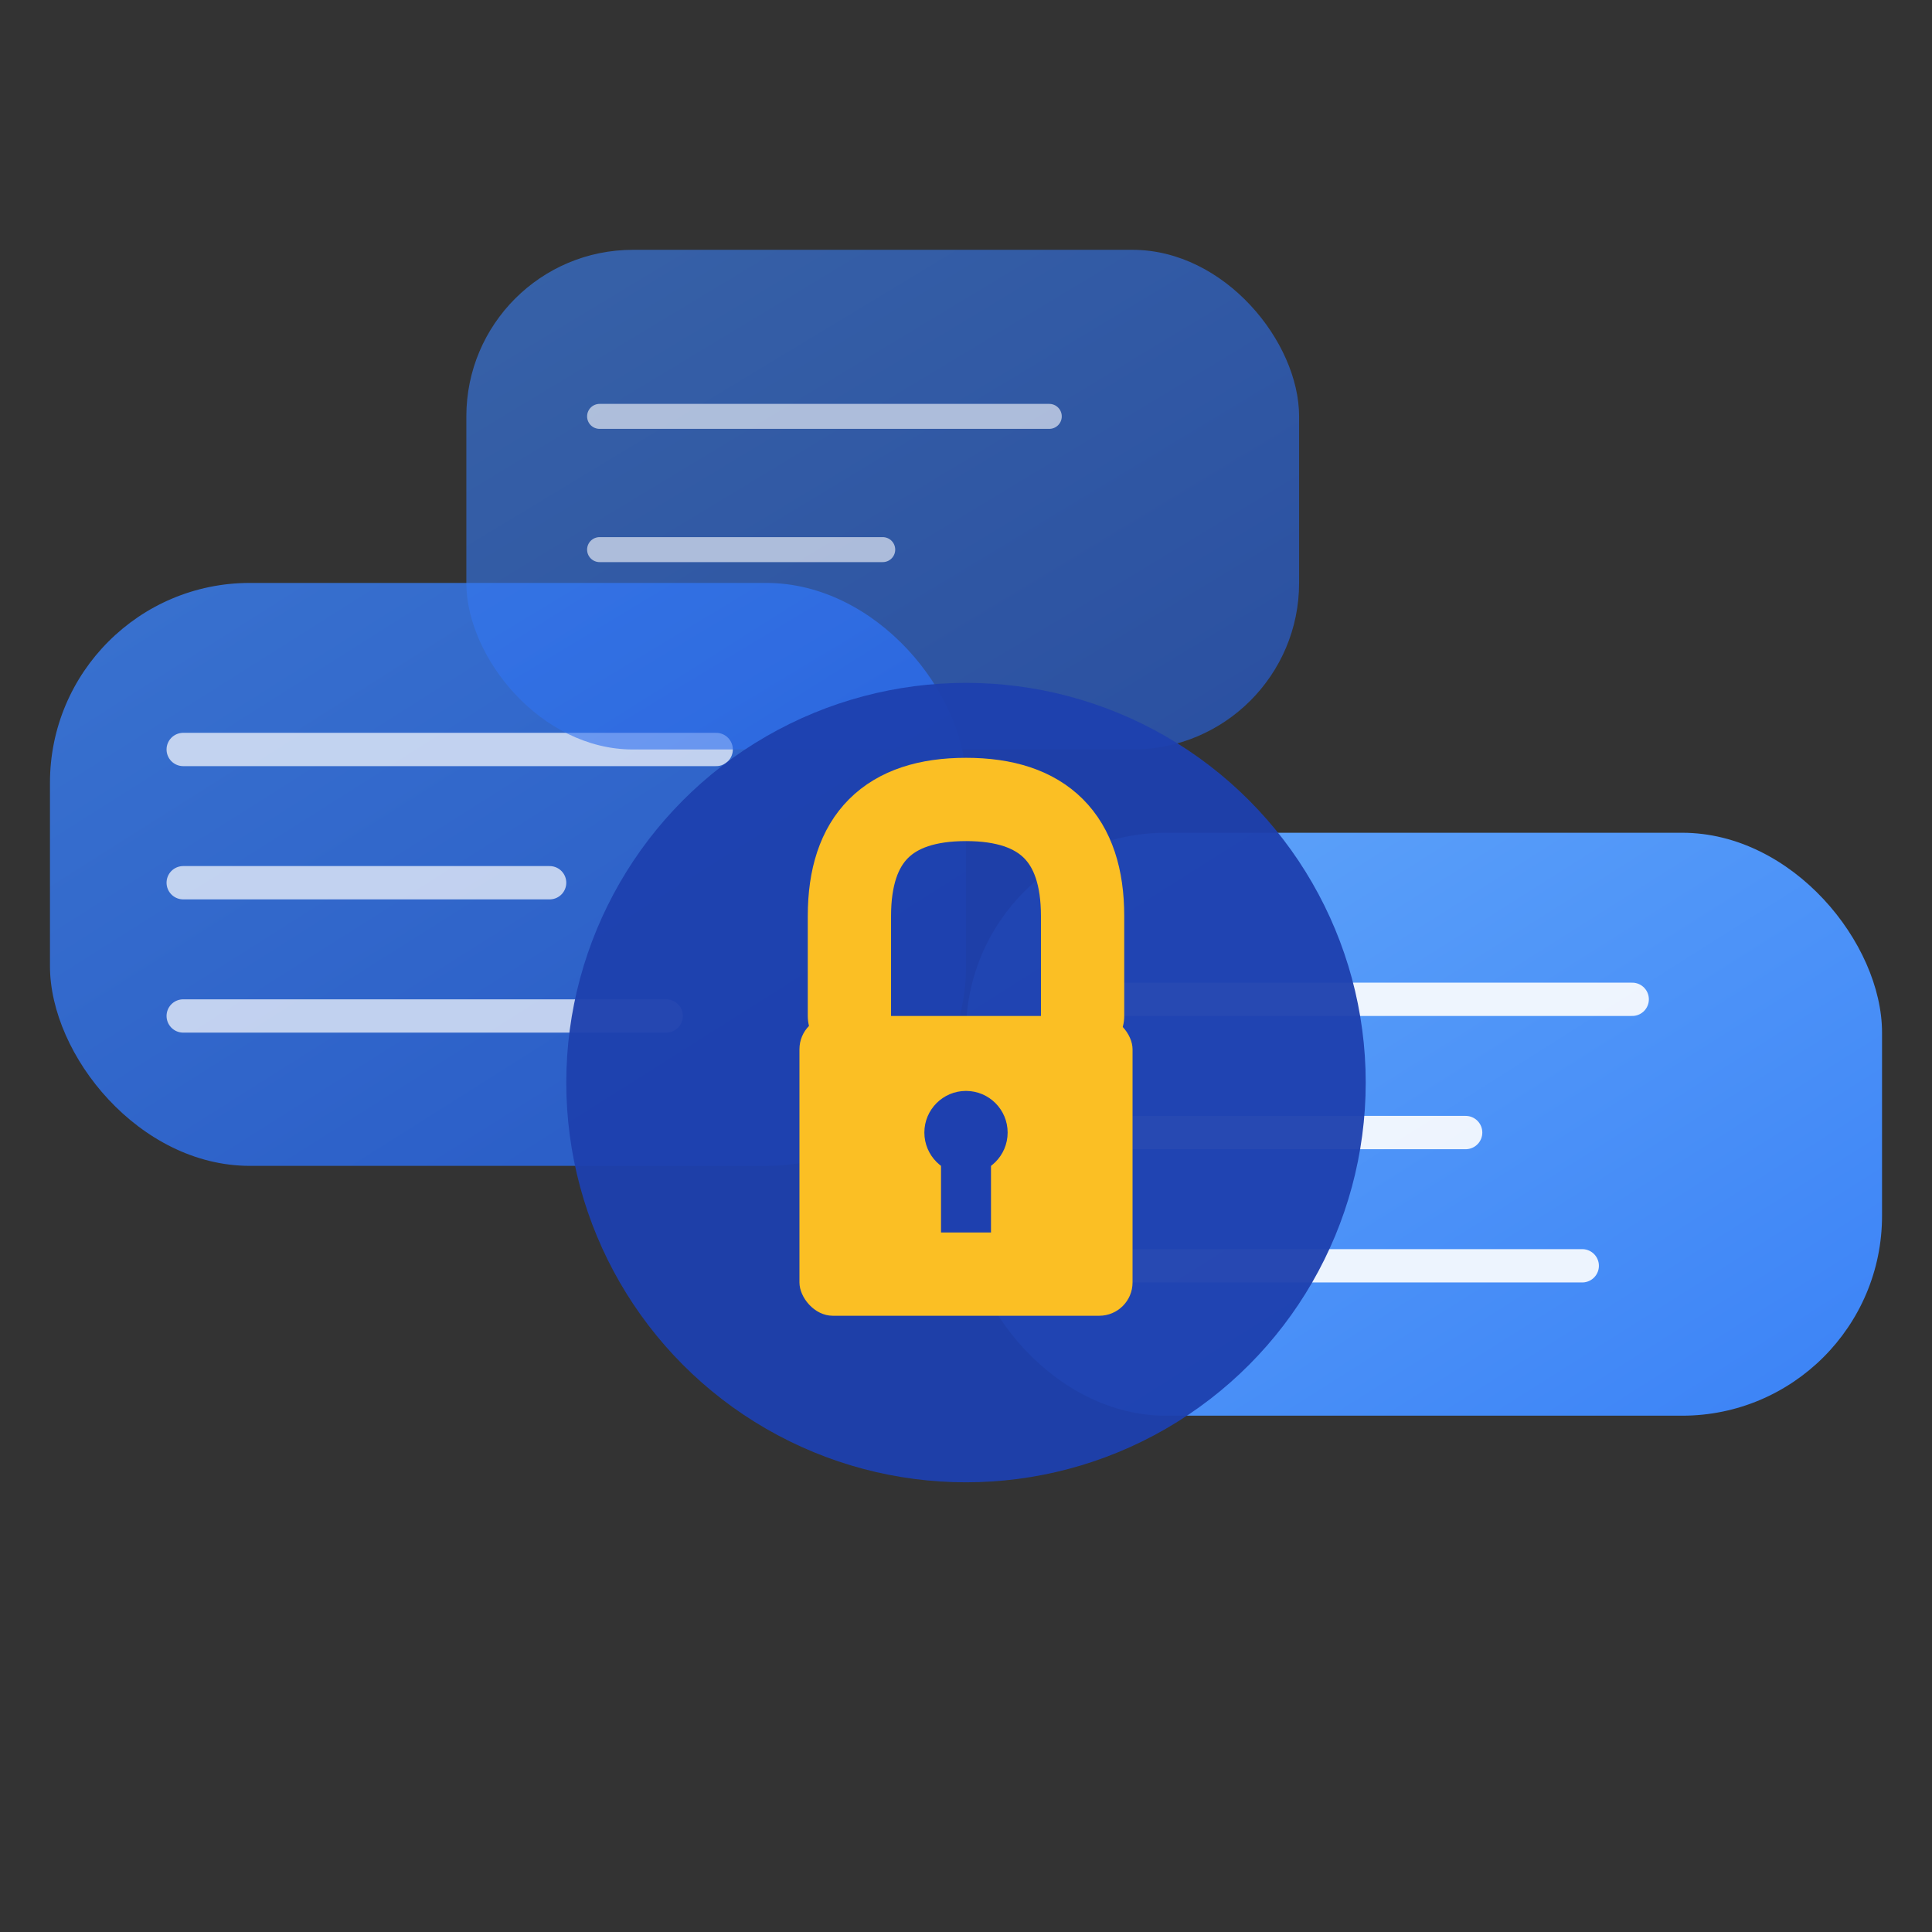 <svg width="200" height="200" viewBox="42 35 116 116" xmlns="http://www.w3.org/2000/svg">
  <rect x="42" y="35" width="116" height="116" fill="#333333" stroke="none"/>
  <!-- Option 5: Multiple Messages (Conversation) with Lock -->
  <defs>
    <linearGradient id="grad5a" x1="0%" y1="0%" x2="100%" y2="100%">
      <stop offset="0%" style="stop-color:#3b82f6;stop-opacity:1" />
      <stop offset="100%" style="stop-color:#2563eb;stop-opacity:1" />
    </linearGradient>
    <linearGradient id="grad5b" x1="0%" y1="0%" x2="100%" y2="100%">
      <stop offset="0%" style="stop-color:#60a5fa;stop-opacity:1" />
      <stop offset="100%" style="stop-color:#3b82f6;stop-opacity:1" />
    </linearGradient>
  </defs>

  <!-- Back message bubble (left side) -->
  <rect x="45" y="70" width="55" height="35" rx="12" fill="url(#grad5a)" opacity="0.8"/>
  <!-- Message lines -->
  <line x1="53" y1="80" x2="85" y2="80" stroke="white" stroke-width="2" stroke-linecap="round" opacity="0.7"/>
  <line x1="53" y1="88" x2="75" y2="88" stroke="white" stroke-width="2" stroke-linecap="round" opacity="0.7"/>
  <line x1="53" y1="96" x2="82" y2="96" stroke="white" stroke-width="2" stroke-linecap="round" opacity="0.7"/>

  <!-- Front message bubble (right side) -->
  <rect x="100" y="85" width="55" height="35" rx="12" fill="url(#grad5b)"/>
  <!-- Message lines -->
  <line x1="108" y1="95" x2="140" y2="95" stroke="white" stroke-width="2" stroke-linecap="round" opacity="0.9"/>
  <line x1="108" y1="103" x2="130" y2="103" stroke="white" stroke-width="2" stroke-linecap="round" opacity="0.9"/>
  <line x1="108" y1="111" x2="137" y2="111" stroke="white" stroke-width="2" stroke-linecap="round" opacity="0.9"/>

  <!-- Third bubble (top) for depth -->
  <rect x="70" y="50" width="50" height="30" rx="10" fill="url(#grad5a)" opacity="0.6"/>
  <line x1="78" y1="60" x2="105" y2="60" stroke="white" stroke-width="1.5" stroke-linecap="round" opacity="0.6"/>
  <line x1="78" y1="68" x2="95" y2="68" stroke="white" stroke-width="1.5" stroke-linecap="round" opacity="0.6"/>

  <!-- Central lock (overlaying) -->
  <circle cx="100" cy="100" r="24" fill="#1e40af" opacity="0.95"/>

  <!-- Lock shackle -->
  <path d="M 93 96 L 93 90 Q 93 83 100 83 Q 107 83 107 90 L 107 96"
        fill="none" stroke="#fbbf24" stroke-width="5" stroke-linecap="round"/>

  <!-- Lock body -->
  <rect x="90" y="96" width="20" height="18" rx="2" fill="#fbbf24"/>

  <!-- Keyhole -->
  <circle cx="100" cy="103" r="2.5" fill="#1e40af"/>
  <rect x="98.5" y="103" width="3" height="6" fill="#1e40af"/>
</svg>
